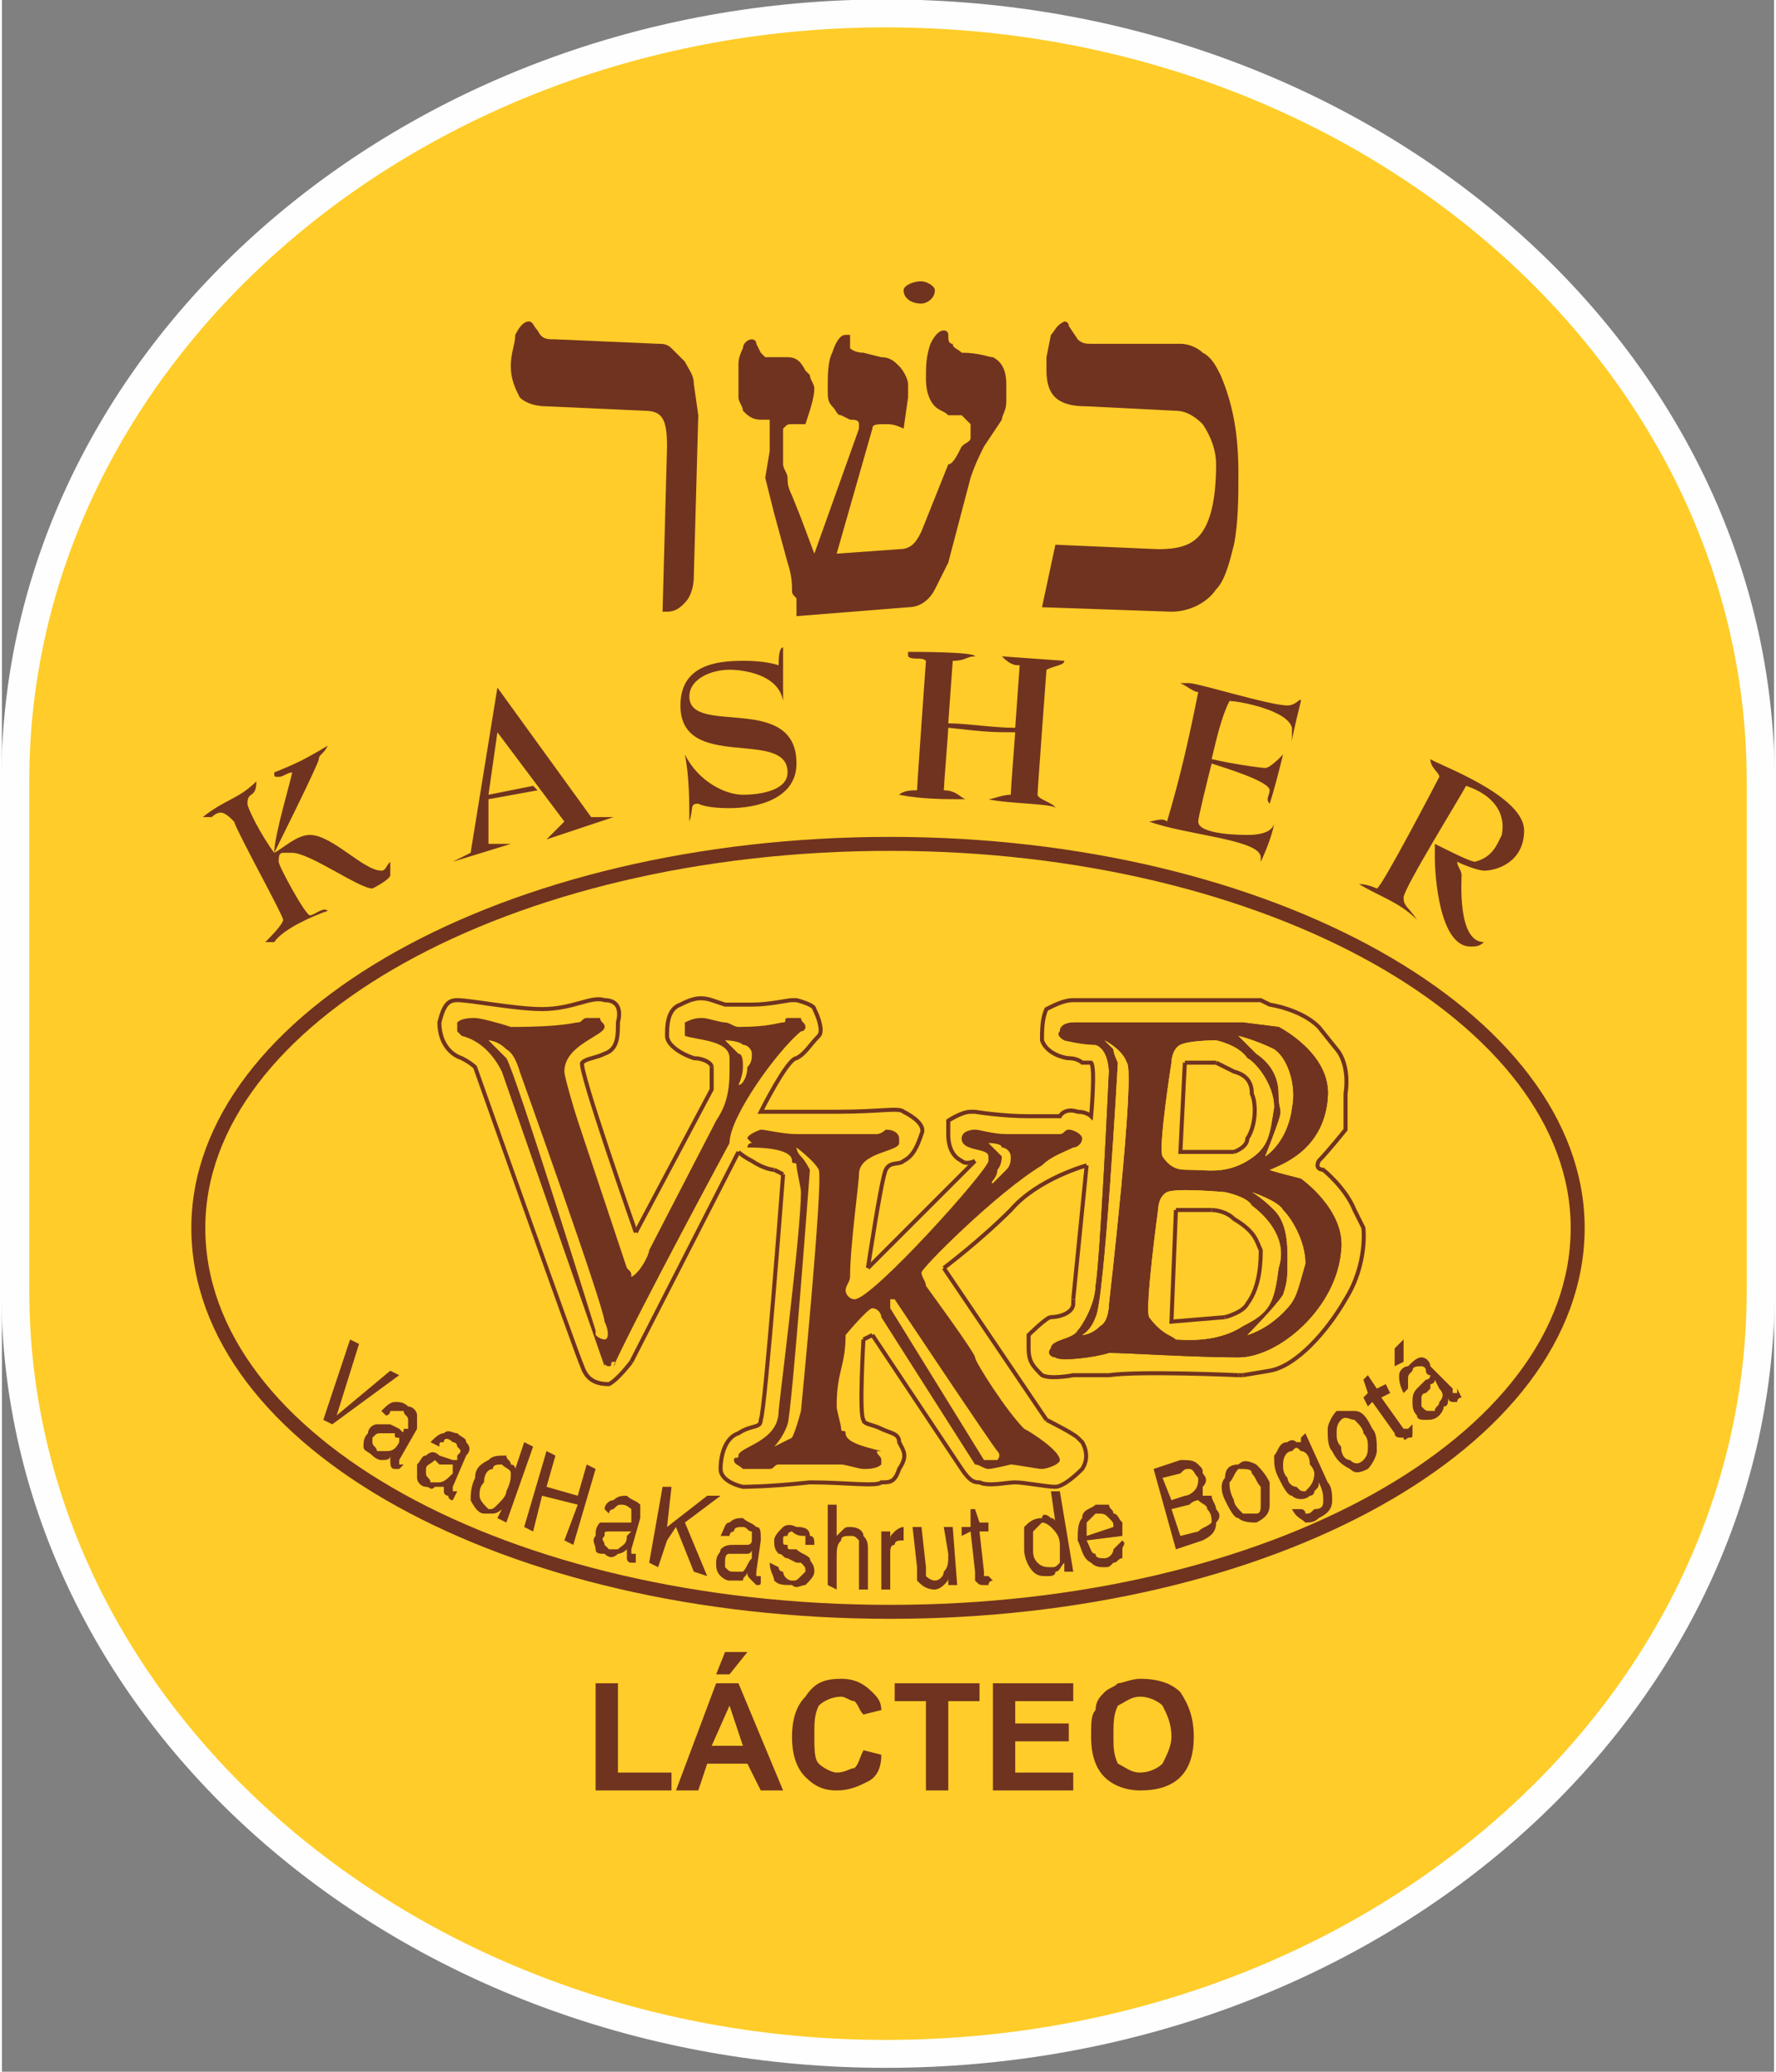 <?xml version="1.0" encoding="UTF-8"?> <!-- Creator: CorelDRAW X7 --> <svg xmlns="http://www.w3.org/2000/svg" xmlns:xlink="http://www.w3.org/1999/xlink" xml:space="preserve" width="397px" height="463px" version="1.1" style="shape-rendering:geometricPrecision; text-rendering:geometricPrecision; image-rendering:optimizeQuality; fill-rule:evenodd; clip-rule:evenodd" viewBox="0 0 397 464"><rect x="0" y="0" width="397" height="464" fill="#808080" stroke="none"/> <defs> <style type="text/css"> <![CDATA[ .str1 {stroke:#70331F;stroke-width:3.127} .str0 {stroke:#FEFEFE;stroke-width:6.255} .str2 {stroke:#70331F;stroke-width:0.901} .fil4 {fill:none} .fil2 {fill:none;fill-rule:nonzero} .fil1 {fill:#70331F} .fil3 {fill:#FFCC29} .fil5 {fill:#70331F;fill-rule:nonzero} .fil0 {fill:#FFCC29;fill-rule:nonzero} ]]> </style> </defs> <g id="Capa_x0020_1">  <path class="fil0 str0" d="M394 175c0,-95 -88,-172 -196,-172 -107,0 -195,77 -195,172l0 114c0,95 88,171 195,171 108,0 196,-76 196,-171l0 -114z"></path> <g id="_1555495992832"> <path class="fil1" d="M73 167c0,0 0,0 0,0 -1,2 -2,2 -2,3 0,1 -10,21 -10,21 2,-1 5,-4 8,-4 5,0 12,8 16,8 1,0 1,-1 2,-2 0,2 0,2 0,3 0,1 -4,3 -4,3 -3,0 -14,-8 -18,-8 -1,0 -1,0 -2,0 -1,0 -1,1 -1,2 0,1 6,12 7,12 1,0 3,-2 4,-1 -3,1 -10,4 -12,7l-2 0c1,-1 4,-4 4,-5 0,-1 -10,-19 -11,-22 -1,-1 -2,-2 -3,-2 -1,0 -2,1 -2,1l-2 0c5,-4 8,-4 12,-8 0,4 -2,2 -2,5 0,1 3,7 6,11l0 0c0,-4 4,-17 4,-18 -1,0 -2,1 -3,1 -1,0 -1,0 -1,-1 5,-2 7,-3 12,-6z"></path> <path class="fil2 str1" d="M44 275c0,-47 69,-86 155,-86 85,0 154,39 154,86 0,48 -69,86 -154,86 -86,0 -155,-38 -155,-86"></path> <path class="fil1" d="M175 145c0,1 0,9 0,12 -1,-6 -9,-7 -12,-7 -4,0 -9,2 -9,6 0,9 24,-1 24,15 0,8 -9,10 -15,10 -1,0 -5,0 -7,-1 -2,0 -1,1 -2,4 0,-4 0,-10 -1,-15 0,0 0,0 0,0 3,6 9,9 13,9 4,0 10,-1 10,-5 0,-10 -24,0 -24,-15 0,-9 8,-10 14,-10 1,0 5,0 8,1 0,-1 0,-4 1,-4z"></path> <path class="fil1" d="M203 146c2,0 15,0 15,1 -2,0 -2,1 -5,1l-1 14c4,0 10,1 15,1l1 -14c-1,0 -2,0 -4,-2l14 1c0,1 -2,1 -4,2 0,0 -2,27 -2,28 0,1 4,2 4,3 0,-1 -11,-1 -15,-2 1,0 3,-1 5,-1 0,-1 1,-14 1,-14 -5,0 -6,0 -15,-1 0,1 -1,13 -1,14 3,0 4,2 5,2 -5,0 -10,0 -15,-1 1,-1 3,-1 4,-1 0,-1 2,-29 2,-29 -1,-1 -3,0 -4,-1l0 -1z"></path> <path class="fil1" d="M264 153l2 0c2,0 18,5 22,5 2,0 3,-2 3,-1 0,0 -2,8 -2,9 0,-1 0,-2 0,-3 -1,-4 -12,-6 -14,-6 -2,4 -3,9 -4,13 4,1 11,2 12,2 1,0 3,-2 4,-3 -1,4 -2,8 -3,11 -1,-1 0,-2 0,-3 0,-2 -10,-5 -13,-6 -1,4 -3,12 -3,13 0,3 10,3 11,3 1,0 6,0 6,-3 0,2 -2,7 -3,9 0,0 0,0 0,-1 0,-4 -17,-5 -25,-8 1,0 3,-1 4,0 3,-10 5,-19 7,-29 -1,0 -2,-1 -4,-2z"></path> <path class="fil1" d="M341 186c0,7 -6,9 -9,9 -1,0 -4,-1 -6,-2 0,1 1,2 1,3 0,1 -1,15 5,15 -1,1 -2,1 -3,1 -7,0 -8,-16 -8,-20l0 -3c4,2 8,4 9,4 4,-1 5,-4 6,-6 1,-5 -2,-9 -8,-11 -1,2 -14,23 -14,25 0,2 1,2 3,5 -4,-4 -8,-5 -13,-8 2,0 4,1 4,1 1,0 14,-25 14,-25 0,-1 -2,-2 -2,-4 1,1 21,8 21,16z"></path> <polygon class="fil1" points="111,154 132,183 137,183 122,188 126,184 111,164 109,178 119,176 120,177 109,179 109,189 114,189 101,193 105,191 "></polygon> <path class="fil3" d="M159 239c0,-1 -2,-2 -4,-2 -3,-1 -6,-3 -6,-5 0,-2 0,-6 3,-7 2,-1 4,-2 7,-1 3,1 3,1 3,1 0,0 1,0 6,0 4,0 8,-1 9,-1 1,0 1,0 1,0 0,0 4,1 4,2 1,2 2,5 1,6 -2,2 -3,4 -5,5 -2,0 -8,12 -8,12 0,0 8,0 17,0 10,0 14,-1 15,0 2,1 5,3 4,5 -1,3 -2,5 -4,6 -1,1 -3,0 -4,2 -1,2 -4,22 -4,22l24 -24c0,0 -2,1 -3,0 -2,-1 -3,-3 -3,-6 0,-3 0,-3 0,-3 0,0 3,-2 5,-2 1,0 1,0 1,0 0,0 6,1 12,1 7,0 7,0 7,0 0,0 1,-2 4,-1 2,0 3,1 3,1 0,0 1,-11 0,-12 -2,0 -2,0 -2,0 0,0 -1,-1 -3,-1 -1,0 -5,-1 -6,-4 0,-2 0,-5 1,-7 2,-1 4,-2 6,-2 2,0 40,0 42,0 2,1 2,1 2,1 0,0 7,1 11,5 4,5 4,5 4,5 0,0 3,3 2,10 0,8 0,8 0,8 0,0 -4,5 -6,7 -1,2 1,2 1,2 0,0 5,4 7,9 2,4 2,4 2,4 0,0 1,8 -4,16 -4,7 -11,15 -17,16 -6,1 -6,1 -6,1l-1 0c0,0 -22,-1 -29,0 -8,0 -8,0 -8,0 0,0 -5,1 -7,0 -2,-2 -3,-3 -3,-6 0,-3 0,-3 0,-3 0,0 4,-4 5,-4 2,0 5,-1 5,-3 0,-1 0,-1 0,-1l3 -30c0,0 -11,3 -17,10 -7,7 -15,13 -15,13l23 34c0,0 6,3 7,4 1,1 1,1 1,1 0,0 2,3 0,6 -3,3 -5,4 -6,4 -2,0 -7,-1 -9,-1 -2,0 -6,1 -8,0 -1,0 -2,0 -4,-3 -2,-3 -20,-30 -20,-30l-2 1c0,0 -1,17 0,18 0,1 2,1 4,2 2,1 4,1 4,3 1,2 2,3 0,6 -1,3 -2,3 -4,3 -1,1 -8,0 -16,0 -9,1 -15,1 -15,1 0,0 -5,-1 -5,-4 0,-3 1,-7 4,-8 3,-2 5,-1 5,-3 1,-2 5,-55 5,-55l-2 -1c0,0 -2,0 -5,-2 -2,-1 -3,-2 -3,-2l-24 47c0,0 -3,4 -5,5 -3,0 -5,-1 -6,-4 -1,-2 -24,-67 -24,-67 0,0 -1,-1 -3,-2 -3,-1 -5,-4 -5,-8 1,-4 2,-5 4,-5 3,0 13,2 19,2 7,0 11,-3 14,-2 2,0 4,1 3,5 0,3 0,6 -3,7 -2,1 -4,1 -5,2 -1,1 12,38 12,38l17 -32 0 -5z"></path> <path class="fil4 str2" d="M159 239c0,-1 -2,-2 -4,-2 -3,-1 -6,-3 -6,-5 0,-2 0,-6 3,-7 2,-1 4,-2 7,-1 3,1 3,1 3,1 0,0 1,0 6,0 4,0 8,-1 9,-1 1,0 1,0 1,0 0,0 4,1 4,2 1,2 2,5 1,6 -2,2 -3,4 -5,5 -2,0 -8,12 -8,12 0,0 8,0 17,0 10,0 14,-1 15,0 2,1 5,3 4,5 -1,3 -2,5 -4,6 -1,1 -3,0 -4,2 -1,2 -4,22 -4,22"></path> <line class="fil4 str2" x1="194" y1="284" x2="218" y2="260"></line> <path class="fil4 str2" d="M218 260c0,0 -2,1 -3,0 -2,-1 -3,-3 -3,-6 0,-3 0,-3 0,-3 0,0 3,-2 5,-2 1,0 1,0 1,0 0,0 6,1 12,1 7,0 7,0 7,0 0,0 1,-2 4,-1 2,0 3,1 3,1 0,0 1,-11 0,-12 -2,0 -2,0 -2,0 0,0 -1,-1 -3,-1 -1,0 -5,-1 -6,-4 0,-2 0,-5 1,-7 2,-1 4,-2 6,-2 2,0 40,0 42,0 2,1 2,1 2,1 0,0 7,1 11,5 4,5 4,5 4,5 0,0 3,3 2,10 0,8 0,8 0,8 0,0 -4,5 -6,7 -1,2 1,2 1,2 0,0 5,4 7,9 2,4 2,4 2,4 0,0 1,8 -4,16 -4,7 -11,15 -17,16 -6,1 -6,1 -6,1"></path> <line class="fil4 str2" x1="278" y1="308" x2="277" y2="308"></line> <path class="fil4 str2" d="M277 308c0,0 -22,-1 -29,0 -8,0 -8,0 -8,0 0,0 -5,1 -7,0 -2,-2 -3,-3 -3,-6 0,-3 0,-3 0,-3 0,0 4,-4 5,-4 2,0 5,-1 5,-3 0,-1 0,-1 0,-1"></path> <line class="fil4 str2" x1="240" y1="291" x2="243" y2="261"></line> <path class="fil4 str2" d="M243 261c0,0 -11,3 -17,10 -7,7 -15,13 -15,13"></path> <line class="fil4 str2" x1="211" y1="284" x2="234" y2="318"></line> <path class="fil4 str2" d="M234 318c0,0 6,3 7,4 1,1 1,1 1,1 0,0 2,3 0,6 -3,3 -5,4 -6,4 -2,0 -7,-1 -9,-1 -2,0 -6,1 -8,0 -1,0 -2,0 -4,-3 -2,-3 -20,-30 -20,-30"></path> <line class="fil4 str2" x1="195" y1="299" x2="193" y2="300"></line> <path class="fil4 str2" d="M193 300c0,0 -1,17 0,18 0,1 2,1 4,2 2,1 4,1 4,3 1,2 2,3 0,6 -1,3 -2,3 -4,3 -1,1 -8,0 -16,0 -9,1 -15,1 -15,1 0,0 -5,-1 -5,-4 0,-3 1,-7 4,-8 3,-2 5,-1 5,-3 1,-2 5,-55 5,-55"></path> <line class="fil4 str2" x1="175" y1="263" x2="173" y2="262"></line> <path class="fil4 str2" d="M173 262c0,0 -2,0 -5,-2 -2,-1 -3,-2 -3,-2"></path> <line class="fil4 str2" x1="165" y1="258" x2="141" y2="305"></line> <path class="fil4 str2" d="M141 305c0,0 -3,4 -5,5 -3,0 -5,-1 -6,-4 -1,-2 -24,-67 -24,-67 0,0 -1,-1 -3,-2 -3,-1 -5,-4 -5,-8 1,-4 2,-5 4,-5 3,0 13,2 19,2 7,0 11,-3 14,-2 2,0 4,1 3,5 0,3 0,6 -3,7 -2,1 -4,1 -5,2 -1,1 12,38 12,38"></path> <polyline class="fil4 str2" points="142,276 159,244 159,239 "></polyline> <path class="fil1" d="M106 228c1,0 5,1 8,2 12,0 14,-1 15,-1 1,0 1,-1 2,-1l3 0c0,1 1,1 1,2 0,2 -9,4 -9,10 0,1 2,8 3,11l11 33c1,1 1,1 1,2 2,-1 4,-5 4,-6l15 -29c2,-3 3,-6 3,-11 0,-1 0,-2 0,-3 0,-4 -7,-4 -10,-5l0 -3c2,-1 3,-1 4,-1 1,0 4,1 5,1 1,0 2,1 3,1 7,0 9,-1 10,-1 1,0 0,-1 1,-1l3 0c0,1 1,1 1,2 0,1 -1,1 -1,1 -5,4 -16,19 -16,25 0,0 -20,37 -26,50 0,0 1,-1 0,-1 -1,0 0,1 -1,1 -1,0 -1,-1 -1,0l-23 -66c-2,-4 -5,-7 -9,-8 0,0 0,0 0,0l-1 -1 0 -2c1,-1 3,-1 4,-1z"></path> <path class="fil1" d="M170 253c1,0 5,1 8,1 14,0 17,0 18,0 1,0 2,-1 2,-1 2,0 3,1 3,2 0,1 0,0 0,1 0,2 -9,2 -9,7 0,2 -2,16 -2,23 0,1 -1,2 -1,3 0,1 1,2 2,2 4,0 30,-29 30,-31 0,-1 0,0 0,-1 0,-2 -6,-1 -6,-4 0,-2 3,-2 3,-2 1,0 4,1 7,1 9,0 11,0 12,0 1,0 1,-1 2,-1 1,0 3,1 3,2 0,1 -1,2 -2,2 -2,1 -5,2 -7,4 -10,6 -27,23 -27,24 0,1 1,2 1,3 0,0 11,15 11,16 0,1 7,12 11,16 2,1 8,5 8,7 0,1 -3,2 -4,2 -1,0 -6,-1 -7,-1 0,0 -4,1 -5,1 -1,0 -2,-1 -3,-1l-21 -33c0,-1 -1,-2 -2,-2 -1,0 -6,6 -6,6 0,7 -2,8 -2,16 0,1 1,4 1,5 0,1 1,0 1,1 0,2 4,3 8,4 0,0 -1,0 -1,0 0,1 1,1 1,2 0,1 0,0 0,1 -1,1 -3,1 -4,1 -1,0 -4,-1 -5,-1l-14 0c-1,0 -1,1 -2,1l-6 0c-1,-1 -2,-1 -2,-2 0,-1 1,0 1,-1 0,-2 9,-3 9,-10 0,-1 5,-40 5,-49 0,-1 -1,-5 -1,-6 0,-1 -1,0 -1,-1 0,-3 -8,-3 -10,-3 0,0 0,-1 1,-1l-1 -1c0,-1 3,-2 3,-2z"></path> <path class="fil1" d="M240 229l38 0 8 1c0,0 12,6 11,16 -1,12 -11,15 -13,16 -1,0 7,2 7,2 0,0 10,7 9,16 -1,13 -14,24 -23,24 -10,0 -25,-1 -29,-1 -3,1 -11,2 -12,1 -1,0 -2,-1 -1,-2 0,-2 5,-2 6,-4 1,-1 4,-6 4,-10 1,-5 3,-48 3,-48 0,0 0,-5 -3,-6 -3,0 -7,-1 -7,-1 0,0 -2,-1 -1,-2 0,-2 3,-2 3,-2z"></path> <path class="fil1" d="M240 229l38 0 8 1c0,0 12,6 11,16 -1,12 -11,15 -13,16 -1,0 7,2 7,2 0,0 10,7 9,16 -1,13 -14,24 -23,24 -10,0 -25,-1 -29,-1 -3,1 -11,2 -12,1 -1,0 -2,-1 -1,-2 0,-2 5,-2 6,-4 1,-1 4,-6 4,-10 1,-5 3,-48 3,-48 0,0 0,-5 -3,-6 -3,0 -7,-1 -7,-1 0,0 -2,-1 -1,-2 0,-2 3,-2 3,-2z"></path> <path class="fil3" d="M259 271c0,0 0,-3 2,-4 2,-1 13,0 13,0 0,0 5,1 6,3 4,3 8,8 6,14 -1,8 -2,10 -8,13 -6,4 -14,3 -15,3 -1,-1 -3,-1 -6,-5 -1,-2 2,-24 2,-24z"></path> <path class="fil3" d="M259 271c0,0 0,-3 2,-4 2,-1 13,0 13,0 0,0 5,1 6,3 4,3 8,8 6,14 -1,8 -2,10 -8,13 -6,4 -14,3 -15,3 -1,-1 -3,-1 -6,-5 -1,-2 2,-24 2,-24z"></path> <path class="fil3" d="M262 238c0,0 0,-3 2,-4 2,-1 8,-1 8,-1 0,0 5,1 7,4 2,1 6,6 6,11 -1,6 -1,9 -6,12 -5,3 -9,2 -13,2 -2,0 -4,0 -6,-3 -1,-2 2,-21 2,-21z"></path> <path class="fil3" d="M262 238c0,0 0,-3 2,-4 2,-1 8,-1 8,-1 0,0 5,1 7,4 2,1 6,6 6,11 -1,6 -1,9 -6,12 -5,3 -9,2 -13,2 -2,0 -4,0 -6,-3 -1,-2 2,-21 2,-21z"></path> <path class="fil3" d="M247 233c0,0 4,2 5,5 2,2 -4,54 -4,54 0,0 0,4 -2,5 -2,2 -4,2 -4,2 0,0 2,-1 3,-4 2,-3 5,-57 5,-57 0,0 -1,-2 -1,-3 -2,-2 -2,-2 -2,-2z"></path> <path class="fil3" d="M247 233c0,0 4,2 5,5 2,2 -4,54 -4,54 0,0 0,4 -2,5 -2,2 -4,2 -4,2 0,0 2,-1 3,-4 2,-3 5,-57 5,-57 0,0 -1,-2 -1,-3 -2,-2 -2,-2 -2,-2z"></path> <path class="fil3" d="M280 267c0,0 6,2 7,4 2,2 5,7 5,12 -2,7 -2,8 -5,11 -4,4 -8,5 -8,5 0,0 6,-6 8,-9 1,-3 1,-4 1,-8 0,-3 0,-8 -3,-11 -3,-3 -5,-4 -5,-4z"></path> <path class="fil3" d="M280 267c0,0 6,2 7,4 2,2 5,7 5,12 -2,7 -2,8 -5,11 -4,4 -8,5 -8,5 0,0 6,-6 8,-9 1,-3 1,-4 1,-8 0,-3 0,-8 -3,-11 -3,-3 -5,-4 -5,-4z"></path> <path class="fil3" d="M277 232c0,0 4,1 8,3 3,2 5,8 4,13 -1,8 -6,11 -6,11 0,0 2,-5 3,-8 1,-3 0,-2 0,-6 0,-4 -2,-7 -5,-9 -3,-3 -4,-4 -4,-4z"></path> <path class="fil3" d="M277 232c0,0 4,1 8,3 3,2 5,8 4,13 -1,8 -6,11 -6,11 0,0 2,-5 3,-8 1,-3 0,-2 0,-6 0,-4 -2,-7 -5,-9 -3,-3 -4,-4 -4,-4z"></path> <polyline class="fil4 str2" points="265,238 264,258 276,258 "></polyline> <path class="fil4 str2" d="M276 258c0,0 3,-1 3,-3 2,-3 2,-8 1,-10 0,-1 0,-4 -4,-5 -4,-2 -4,-2 -4,-2"></path> <line class="fil4 str2" x1="272" y1="238" x2="265" y2="238"></line> <polyline class="fil4 str2" points="263,271 262,296 274,295 "></polyline> <path class="fil4 str2" d="M274 295c0,0 4,-1 5,-3 3,-4 3,-10 3,-12 -1,-2 -1,-4 -6,-7 -2,-2 -5,-2 -5,-2"></path> <line class="fil4 str2" x1="271" y1="271" x2="263" y2="271"></line> <path class="fil3" d="M178 257c0,0 4,3 5,5 1,3 -4,54 -4,54 0,0 -1,4 -2,6 -2,1 -4,2 -4,2 0,0 2,-2 3,-5 1,-3 5,-57 5,-57 0,0 -1,-2 -2,-3 -1,-1 -1,-2 -1,-2z"></path> <path class="fil3" d="M199 293l21 34c0,0 2,0 3,0 0,0 1,-1 0,-2 -1,-1 -23,-34 -23,-34 0,0 -1,0 -1,0 0,0 0,2 0,2z"></path> <path class="fil3" d="M221 256c0,0 3,0 3,1 1,0 2,1 2,2 0,1 0,2 -1,3 0,0 -3,3 -3,3 -1,0 1,-1 1,-3 1,-1 1,-3 1,-3 -1,-1 -3,-3 -3,-3z"></path> <path class="fil3" d="M135 300c1,0 1,-2 0,-4 0,-3 -19,-56 -19,-56 0,0 -1,-4 -3,-5 -2,-2 -4,-2 -4,-2 0,0 2,2 4,4 2,3 20,61 20,61 0,0 0,0 0,1 1,1 2,1 2,1z"></path> <path class="fil3" d="M162 233c0,0 3,0 4,1 1,0 2,1 2,2 0,1 0,2 -1,3 0,2 -1,4 -2,4 0,0 1,-2 1,-4 0,-1 0,-3 -1,-3 -1,-1 -3,-3 -3,-3z"></path> <g> <g> <polygon class="fil5" points="80,301 75,317 87,307 89,308 74,319 72,318 78,300 "></polygon> </g> <g> <path class="fil5" d="M89 320c1,1 1,1 1,0 1,0 1,0 1,0 0,-1 0,-2 0,-2 0,-1 -1,-1 -1,-2 -1,0 -2,0 -3,0 0,0 0,1 -1,1l-1 -1c1,-1 2,-2 3,-2 1,0 2,0 3,1 1,0 2,1 2,2 0,1 0,2 0,3l-4 7c0,0 0,0 0,0 0,0 0,1 0,1 0,0 0,0 0,0 0,0 1,0 1,0l-1 1c0,0 -1,0 -1,0 0,0 0,0 0,0 -1,0 -1,-1 -1,-2 0,0 0,0 0,-1 0,1 -1,1 -2,1 -1,0 -2,-1 -2,-1 -1,-1 -2,-1 -2,-2 0,-1 0,-2 1,-3 0,-1 1,-2 2,-2 1,0 2,0 3,0l2 1zm-6 2l0 0c0,0 0,1 0,1 0,1 1,1 1,2 1,0 1,0 2,0 1,0 2,0 3,-2l0 -1c0,0 0,0 0,0 -1,0 -1,0 -1,-1l-2 0c0,0 -1,0 -1,0 -1,0 -1,0 -2,1z"></path> </g> <g> <path class="fil5" d="M101 327c0,0 1,0 1,0 0,-1 0,-1 0,-1 1,-1 1,-1 0,-2 0,0 0,-1 -1,-1 -1,-1 -2,-1 -2,0 -1,0 -1,0 -1,1l-2 -1c1,-1 2,-2 3,-2 1,-1 2,0 3,0 1,1 2,1 2,2 1,1 1,2 0,3l-3 7c0,0 0,1 0,1 0,0 0,0 0,0 1,0 1,0 1,0 0,0 0,0 0,0l-1 2c0,0 0,0 0,0 0,0 -1,0 -1,-1 0,0 -1,0 -1,-1 0,0 0,-1 0,-1 0,0 -1,0 -2,0 -1,1 -1,0 -2,0 -1,0 -2,-1 -2,-2 0,-1 0,-2 0,-3 1,-1 1,-2 2,-2 1,-1 2,-1 3,0l3 1zm-6 2l0 0c0,0 0,1 0,1 0,1 1,1 1,2 1,0 1,0 2,0 1,0 2,-1 3,-2l0 -2c0,0 0,0 -1,0 0,0 0,0 -1,0l-1 0c-1,-1 -1,-1 -1,-1 -1,1 -2,1 -2,2z"></path> </g> <g> <path class="fil5" d="M113 326c0,1 1,1 1,2 1,0 1,1 1,1l2 -6 2 1 -6 17 -2 -1 1 -2c-1,1 -2,1 -2,1 -1,0 -2,0 -2,0 -1,0 -2,-1 -3,-3 0,-1 0,-3 1,-5 0,-2 1,-3 3,-4 1,-1 2,-1 4,-1zm-5 6l0 0c-1,1 -1,2 -1,3 0,1 1,2 2,3 1,0 1,0 2,-1 1,-1 2,-2 2,-3 1,-2 1,-3 1,-4 0,-1 -1,-1 -2,-2 -1,0 -2,0 -2,1 -1,0 -2,1 -2,3z"></path> </g> <g> <polygon class="fil5" points="122,325 124,326 122,333 129,335 131,328 133,329 128,346 126,345 129,337 121,335 119,343 117,342 "></polygon> </g> <g> <path class="fil5" d="M140 341c0,0 1,0 1,0 0,0 0,-1 0,-1 0,-1 0,-1 0,-2 0,0 -1,-1 -2,-1 -1,0 -1,0 -2,1 0,0 -1,0 -1,1l-1 -1c0,-1 1,-2 2,-2 1,-1 2,-1 3,-1 1,1 2,1 3,2 0,1 0,2 0,3l-2 7c0,1 0,1 0,1 0,0 1,0 1,0 0,0 0,0 0,0 0,0 0,0 0,0l0 2c0,0 0,0 -1,0 0,0 0,0 0,0 -1,0 -1,-1 -1,-1 0,-1 0,-1 0,-2 -1,1 -2,1 -2,1 -1,1 -2,1 -3,0 -1,0 -2,0 -2,-1 0,-1 -1,-2 0,-3 0,-1 0,-2 1,-3 1,0 2,0 3,0l3 0zm-5 3l0 0c-1,1 0,1 0,2 0,0 1,1 1,1 1,0 1,0 2,0 1,-1 2,-1 2,-3l1 -1c-1,0 -1,0 -1,0 -1,0 -1,0 -1,0l-2 0c0,0 -1,0 -1,0 -1,0 -1,0 -1,1z"></path> </g> <g> <polygon class="fil5" points="148,333 150,333 149,342 158,335 161,335 153,341 158,353 155,352 151,342 149,345 147,351 145,350 "></polygon> </g> <g> <path class="fil5" d="M167 346c0,0 1,0 1,-1 0,0 0,0 0,0 0,-1 0,-2 0,-2 -1,0 -1,-1 -2,-1 -1,0 -2,0 -2,1 -1,0 -1,1 -1,1l-2 0c1,-2 1,-3 2,-3 1,-1 2,-1 3,-1 1,1 2,1 3,2 1,0 1,1 1,3l-1 7c0,0 0,0 0,1 0,0 0,0 1,0 0,0 0,0 0,0 0,0 0,0 0,0l0 1c0,1 0,1 -1,1 0,0 0,0 0,0 -1,-1 -1,-1 -1,-1 -1,-1 -1,-1 -1,-2 0,1 -1,1 -1,2 -1,0 -2,0 -3,0 -1,0 -2,-1 -2,-1 -1,-1 -1,-2 -1,-3 0,-2 1,-2 1,-3 1,-1 2,-1 3,-1l3 0zm-5 4l0 0c0,0 0,1 0,1 1,1 1,1 2,1 0,0 1,0 2,0 1,-1 1,-2 2,-3l0 -2c0,1 -1,1 -1,1 0,0 -1,0 -1,0l-1 0c-1,0 -2,0 -2,0 -1,0 -1,1 -1,2z"></path> </g> <g> <path class="fil5" d="M174 351c0,0 0,1 1,1 0,1 1,2 2,2 1,0 1,0 2,-1 0,0 1,-1 1,-1 0,-1 0,-1 -1,-2 0,0 -1,0 -1,0l-2 -1c-1,0 -1,-1 -2,-1 -1,-1 -1,-2 -1,-3 0,-1 1,-2 2,-3 0,0 1,-1 3,0 1,0 3,0 3,2 1,0 1,1 1,2l-2 0c0,-1 0,-1 0,-2 -1,0 -2,0 -3,-1 0,0 -1,0 -1,1 -1,0 -1,0 -1,1 0,1 0,1 1,1 0,1 0,1 1,1l1 0c1,1 2,1 3,2 0,1 1,1 1,3 0,1 -1,2 -2,3 -1,0 -2,1 -3,0 -2,0 -3,0 -4,-1 0,-1 -1,-2 -1,-4l2 1z"></path> </g> <g> <path class="fil5" d="M185 337l2 0 0 7c0,0 1,-1 1,-1 1,-1 1,-1 2,-1 2,0 3,1 3,2 1,1 1,2 1,3l0 9 -2 0 0 -9c0,-1 0,-1 0,-2 -1,-1 -1,-1 -2,-1 -1,0 -2,0 -2,1 -1,1 -1,2 -1,4l0 7 -2 -1 0 -18z"></path> </g> <g> <path class="fil5" d="M197 343l2 0 0 2c0,-1 0,-1 1,-2 0,0 1,-1 2,-1 0,0 0,0 0,0 0,0 0,0 0,0l0 3c0,0 0,0 0,0 0,0 0,0 0,0 -1,0 -2,0 -2,1 -1,0 -1,1 -1,2l0 8 -2 0 0 -13z"></path> </g> <g> <path class="fil5" d="M206 342l1 9c0,1 0,1 0,2 0,0 1,1 2,1 1,0 2,-1 2,-2 1,-1 1,-2 1,-4l-1 -6 2 0 1 13 -2 0 0 -2c0,1 0,1 -1,2 0,0 -1,1 -2,1 -2,0 -3,-1 -4,-2 0,-1 0,-1 0,-3l-1 -9 2 0z"></path> </g> <g> <path class="fil5" d="M217 338l1 0 1 3 2 0 0 2 -2 0 1 9c0,0 0,1 0,1 0,0 0,0 1,0 0,0 0,0 0,0 0,0 0,0 0,0l1 1c-1,0 -1,1 -1,1 0,0 -1,0 -1,0 -1,0 -1,0 -2,-1 0,0 0,-1 0,-2l-1 -9 -2 1 0 -2 2 0 0 -4z"></path> </g> <g> <path class="fil5" d="M233 340c0,-1 1,-1 2,0 0,0 1,0 1,1l-1 -7 2 0 3 18 -2 0 0 -2c-1,1 -1,2 -2,2 0,1 -1,1 -2,1 -1,0 -2,0 -3,-1 -1,-1 -2,-3 -2,-5 0,-2 0,-3 0,-5 1,-1 2,-2 4,-2zm-2 7l0 0c0,1 0,2 1,3 1,1 2,1 3,1 1,0 1,0 2,-1 0,-1 0,-3 0,-4 0,-2 -1,-3 -2,-4 0,0 -1,-1 -2,-1 -1,1 -1,1 -2,2 0,1 0,2 0,4z"></path> </g> <g> <path class="fil5" d="M245 337c1,0 2,0 3,0 0,1 1,1 1,2 1,0 1,1 2,2 0,0 0,1 0,3l-8 1c1,2 1,3 2,3 0,1 1,1 2,1 1,0 2,-1 2,-2 0,0 1,-1 1,-1l1 -1c1,1 0,1 0,2 0,1 0,1 0,2 -1,0 -1,1 -2,1 -1,1 -1,1 -2,1 -1,0 -2,0 -3,-1 -2,-1 -2,-3 -3,-5 0,-2 0,-4 1,-5 0,-2 2,-2 3,-3zm4 5l0 0c0,-1 0,-1 -1,-2 -1,-1 -1,-1 -3,-1 0,0 -1,1 -2,2 0,0 0,1 0,3l6 -2z"></path> </g> <g> <path class="fil5" d="M258 329l6 -2c2,0 3,0 4,1 1,1 1,1 1,2 1,1 1,2 0,3 0,1 0,1 0,2 0,0 1,0 2,0 0,1 1,2 1,3 1,1 1,2 0,3 0,2 -1,3 -3,4l-6 2 -5 -18zm7 6l0 0c1,0 2,-1 2,-1 1,-1 1,-2 1,-3 -1,-1 -1,-2 -2,-2 -1,0 -1,0 -2,1l-4 1 2 5 3 -1zm3 8l0 0c1,-1 2,-1 3,-2 0,-1 0,-2 -1,-3 0,-1 -1,-1 -2,-2 0,0 -1,0 -2,1l-4 1 2 6 4 -1z"></path> </g> <g> <path class="fil5" d="M277 328c1,-1 2,-1 4,0 1,1 2,2 3,4 0,2 0,4 0,5 0,2 -1,3 -3,4 -1,0 -3,0 -4,-1 -1,0 -2,-2 -3,-4 -1,-2 -1,-4 0,-5 0,-2 1,-3 3,-3zm4 11l0 0c1,0 1,-1 1,-2 0,-2 0,-3 0,-4 -1,-1 -1,-2 -2,-3 0,-1 -1,-1 -3,-1 -1,1 -1,2 -2,3 0,1 0,2 1,4 0,1 1,2 2,3 1,0 2,0 3,0z"></path> </g> <g> <path class="fil5" d="M288 323c0,0 1,-1 2,0 0,0 1,0 1,0l0 -1 1 -1 5 11c1,1 1,3 1,4 0,2 -1,3 -3,4 -1,1 -2,1 -3,1 -1,-1 -2,-1 -3,-3l2 0c0,0 1,0 1,1 1,0 1,0 2,-1 2,0 2,-1 2,-2 0,-1 0,-2 -1,-4 0,1 0,1 -1,2 0,1 -1,1 -1,1 -1,1 -3,1 -4,0 -1,0 -2,-2 -3,-4 -1,-2 -1,-3 -1,-5 1,-1 1,-3 3,-3zm5 5l0 0c0,-2 -1,-3 -2,-3 -1,-1 -1,-1 -2,0 -1,0 -2,1 -2,3 0,1 0,2 1,3 0,1 1,2 2,2 1,1 1,1 2,1 1,-1 2,-2 2,-4 0,0 0,-1 -1,-2z"></path> </g> <g> <path class="fil5" d="M299 316c2,0 3,0 4,0 2,0 3,2 4,4 1,1 1,3 1,5 0,1 -1,3 -2,4 -2,1 -3,1 -4,0 -2,-1 -3,-2 -4,-4 -1,-1 -1,-3 -1,-5 0,-1 1,-3 2,-4zm6 11l0 0c1,-1 1,-2 1,-3 0,-1 0,-2 -1,-3 0,-1 -1,-2 -2,-3 -1,0 -2,-1 -3,0 -1,1 -1,2 -1,3 0,1 0,2 1,3 0,2 1,3 2,3 1,1 2,1 3,0z"></path> </g> <g> <path class="fil5" d="M305 309l1 -1 2 3 2 -1 1 2 -2 1 5 7c0,0 0,0 0,0 1,0 1,0 1,0 0,0 0,0 0,0 0,0 0,0 1,-1l0 2c0,0 0,0 0,0 0,1 0,1 -1,1 0,0 -1,1 -1,0 -1,0 -2,0 -2,-1l-5 -7 -1 1 -1 -2 1 -1 -1 -3z"></path> </g> <g> <path class="fil5" d="M314 300l0 5 -2 1 0 -4 2 -2zm5 9l0 0c1,0 1,-1 1,-1 -1,0 -1,-1 -1,-1 0,-1 -1,-1 -1,-1 -1,0 -2,0 -2,1 -1,1 -1,1 -1,2 0,1 0,1 0,2l-1 1c-1,-2 -1,-3 -1,-4 0,-1 1,-2 2,-2 1,-1 2,-2 3,-2 1,0 2,1 2,2l5 5c0,1 0,1 0,1 0,0 0,0 1,0 0,0 0,0 0,-1 0,0 0,0 0,0l1 2c0,0 0,0 0,0 0,0 -1,0 -1,1 0,0 -1,0 -1,0 -1,0 -1,-1 -1,-1 0,1 0,2 -1,2 0,1 -1,2 -1,2 -1,1 -2,1 -3,1 -1,0 -2,0 -2,-1 -1,-1 -1,-2 -1,-3 0,-1 0,-2 1,-3l2 -2zm-1 6l0 0c1,1 1,1 2,1 0,0 1,0 1,0 0,-1 1,-1 1,-2 1,-1 1,-2 0,-3l-1 -2c0,1 -1,1 -1,1 0,0 0,1 0,1l-1 1c-1,0 -1,1 -1,1 0,1 0,2 0,2z"></path> </g> </g> <g> <path class="fil5" d="M202 65c0,-1 2,-2 4,-2 1,0 3,1 3,2 0,2 -2,3 -3,3 -2,0 -4,-1 -4,-3z"></path> </g> <g> <path class="fil1" d="M233 136l3 -14 23 1c5,0 8,-1 10,-4 2,-3 3,-8 3,-15 0,-3 -1,-6 -3,-9 -2,-2 -4,-3 -6,-3l-20 -1c-6,0 -9,-2 -9,-8l0 -1 0 -2 1 -5c1,-1 1,-2 3,-3 0,0 1,0 1,1l2 3c1,1 2,1 3,1l20 0c2,0 4,1 5,2 2,1 3,3 4,5 3,7 4,14 4,22 0,5 0,11 -1,16 -1,4 -2,8 -4,10 -2,3 -6,5 -10,5l-29 -1z"></path> </g> <path class="fil1" d="M148 137l1 -37c0,-6 -1,-8 -5,-8l-22 -1c-3,0 -5,-1 -6,-2 -1,-2 -2,-4 -2,-7 0,-3 1,-5 1,-7 1,-2 2,-3 3,-3 1,0 1,1 2,2 1,2 2,2 4,2l23 1c1,0 2,0 3,1 1,1 2,2 3,3 1,2 2,3 2,5l1 7 -1 36 0 0c0,3 -1,5 -2,6 -1,1 -2,2 -4,2l-1 0z"></path> <g> <path class="fil1" d="M178 138l0 -3c0,0 0,-1 0,-1 -1,-1 -1,-1 -1,-2 0,-1 0,-3 -1,-6l-3 -11 -1 -4 -1 -4 1 -6 0 -4 0 -3c-1,0 -2,0 -2,0 -2,0 -3,-1 -4,-2 0,-1 -1,-2 -1,-3l0 -3c0,-1 0,-3 0,-4 0,-1 0,-2 1,-4 0,-1 1,-2 2,-2 0,0 1,0 1,1l1 2c0,0 1,1 1,1l5 0c2,0 3,1 4,3 0,0 1,1 1,1 0,1 1,2 1,3 0,2 -1,5 -2,8 -1,0 -2,0 -3,0 -1,0 -1,0 -2,1l0 3 0 5c0,1 1,2 1,3 0,1 0,2 1,4l2 5 3 8 10 -28 0 -1c0,-1 -1,-1 -2,-1l-2 -1c-1,0 -1,-1 -2,-2 -1,-1 -1,-2 -1,-4 0,-3 0,-6 1,-8 1,-3 2,-4 3,-4 0,0 1,0 1,0l0 3c0,0 1,1 3,1l4 1c2,0 3,1 4,2 1,1 2,3 2,4l0 3 -1 7c-2,-1 -3,-1 -4,-1 -2,0 -3,0 -3,1l-8 28 14 -1c3,0 4,-2 5,-4l6 -15c1,0 2,-2 3,-4 1,-1 2,-1 2,-2 0,0 0,-1 0,-1 0,-1 0,-1 0,-2l-2 -2 -3 0c-1,-1 -2,-1 -3,-2 -1,-1 -2,-3 -2,-6 0,-3 0,-5 1,-8 1,-2 2,-3 3,-3 0,0 1,0 1,1 0,1 0,2 1,2 0,1 1,1 2,2 4,0 6,1 7,1 2,1 3,3 3,6 0,1 0,3 0,4 0,2 -1,3 -1,4l-4 6c-1,2 -2,4 -3,7l-5 19c-1,2 -2,4 -3,6 -1,2 -3,4 -6,4l-25 2z"></path> </g> <g> <polygon class="fil5" points="133,401 133,377 138,377 138,397 150,397 150,401 "></polygon> <path class="fil5" d="M175 401l-5 0 -3 -6 -9 0 -2 6 -5 0 9 -24 5 0 10 24zm-9 -10l0 0 -3 -9 -4 9 7 0zm-6 -16l0 0 2 -5 5 0 -4 5 -3 0z"></path> <path class="fil5" d="M193 392l4 1c0,3 -1,5 -3,6 -2,1 -4,2 -7,2 -3,0 -5,-1 -7,-3 -2,-2 -3,-5 -3,-9 0,-4 1,-7 3,-9 2,-3 4,-4 8,-4 3,0 5,1 7,3 1,1 2,2 2,4l-4 1c-1,-1 -1,-2 -2,-3 -1,0 -2,-1 -3,-1 -2,0 -4,1 -5,2 -1,2 -1,4 -1,6 0,4 0,6 1,7 1,1 3,2 4,2 2,0 3,-1 4,-1 1,-1 1,-2 2,-4z"></path> <polygon class="fil5" points="207,401 207,381 200,381 200,377 219,377 219,381 212,381 212,401 "></polygon> <polygon class="fil5" points="222,401 222,377 240,377 240,381 227,381 227,386 239,386 239,390 227,390 227,397 240,397 240,401 "></polygon> <path class="fil5" d="M244 389c0,-3 0,-5 1,-6 0,-2 1,-3 2,-4 1,-1 2,-1 3,-2 1,0 3,-1 5,-1 4,0 7,1 9,3 2,3 3,6 3,10 0,4 -1,7 -3,9 -2,2 -5,3 -9,3 -3,0 -6,-1 -8,-3 -2,-2 -3,-5 -3,-9zm5 0l0 0c0,2 0,4 1,6 2,1 3,2 5,2 2,0 4,-1 5,-2 1,-2 2,-4 2,-6 0,-3 -1,-5 -2,-7 -1,-1 -3,-2 -5,-2 -2,0 -3,1 -5,2 -1,2 -1,4 -1,7z"></path> </g> </g> </g> </svg> 